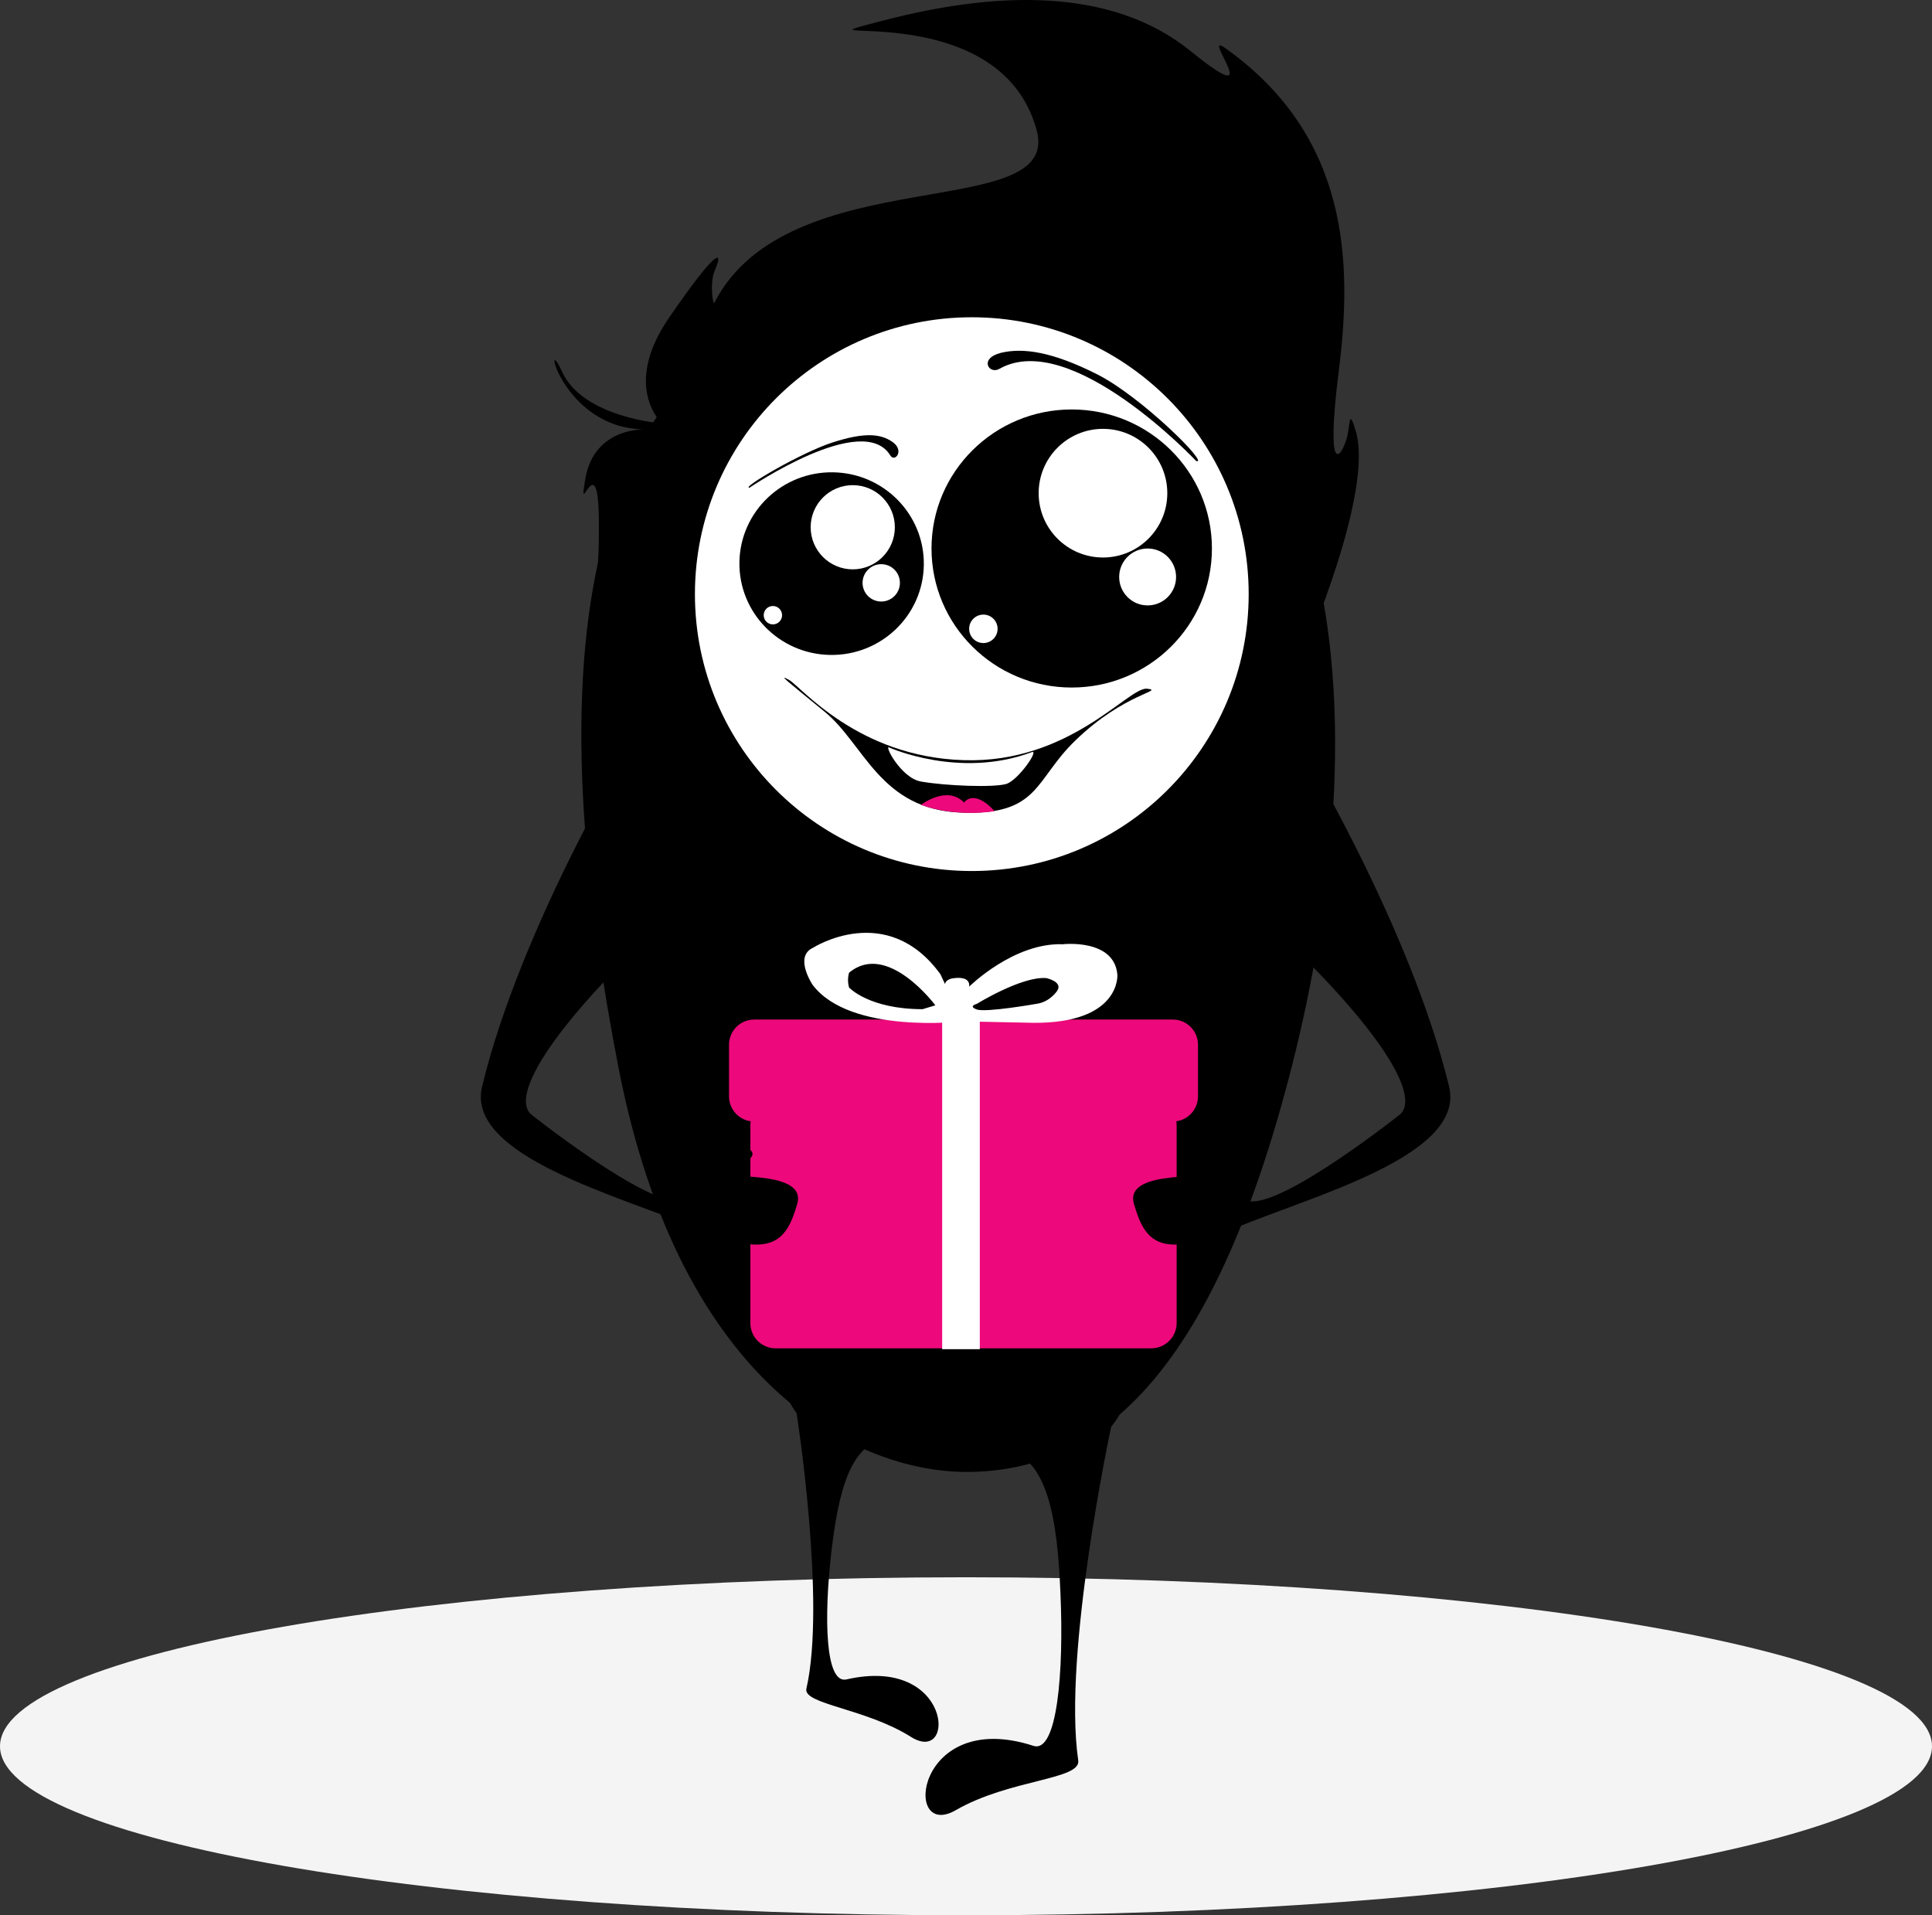 <?xml version="1.0" encoding="utf-8"?>
<!-- Generator: Adobe Illustrator 15.0.0, SVG Export Plug-In . SVG Version: 6.00 Build 0)  -->
<!DOCTYPE svg PUBLIC "-//W3C//DTD SVG 1.1//EN" "http://www.w3.org/Graphics/SVG/1.1/DTD/svg11.dtd">
<svg version="1.1" id="Слой_1" xmlns="http://www.w3.org/2000/svg" xmlns:xlink="http://www.w3.org/1999/xlink" x="0px" y="0px"
	 width="231px" height="229px" viewBox="0 -63.586 231 229" enable-background="new 0 -63.586 231 229" xml:space="preserve">
<rect x="0" y="-63.586" width="231" height="229" fill="#333333" stroke="none"/>
<g>
	<g>
		<g>
			<defs>
				<rect id="SVGID_1_" y="125" width="231" height="40.414"/>
			</defs>
			<clipPath id="SVGID_2_">
				<use xlink:href="#SVGID_1_"  overflow="visible"/>
			</clipPath>
			<path clip-path="url(#SVGID_2_)" fill="#F4F4F4" d="M115.5,165.414c63.789,0,115.5-9.047,115.5-20.207S179.289,125,115.5,125
				S0,134.047,0,145.207S51.711,165.414,115.5,165.414"/>
		</g>
	</g>
</g>
<g>
	<path d="M155.999,14.26c0,0,8.224-18.858,6.131-26.194c-0.92-3.226-0.673-0.603-1.134,0.85c-0.779,2.517-2.48,4.254-0.92-8.187
		c1.629-12.938,1.274-28.001-13.575-38.564c-3.155-2.233,5.387,8.082-4.149,0.355c-9.534-7.727-23.393-7.125-36.755-3.65
		c-13.362,3.473,13.894-3.581,18.36,13.149c3.013,11.201-29.738,3.296-38.564,20.629c-0.141,0.249-0.567-2.445,0.071-3.899
		c1.063-2.41,0.39-2.871-5.458,5.636c-5.707,8.293-0.851,12.654-0.851,12.654s-9.428-0.674-11.945-6.167
		c-2.516-5.495-0.071,7.017,10.102,6.876c0,0-6.167-0.391-7.302,5.777c-1.063,5.954,1.596-4.679,1.596,5.564
		c0,3.119,0,5.919-1.1,13.256C69.124,22.021,128.031,58.21,155.999,14.26z"/>
	<path d="M115.557,112.404c-12.618,0-34.169-9.676-41.648-48.559c-7.159-37.11-12.157-94.211,40.23-94.211
		c50.368,0,50.189,55.506,40.337,94.211C144.939,101.346,131.046,112.404,115.557,112.404"/>
	<path d="M132.854,107.017c0,0-5.813,27.08-3.935,39.876c0.353,2.338-8.189,2.232-14.64,5.954
		c-6.451,3.722-4.819-12.263,9.286-7.691c2.837,0.921,3.651-8.79,3.225-18.289c-0.353-8.437-1.416-16.694-7.089-17.155
		c-12.016-0.922-1.735-8.293,4.821-9.145C131.115,99.716,137.674,101.027,132.854,107.017z"/>
	<path d="M95.247,105.387c0,0,3.545,22.578,1.17,32.928c-0.427,1.879,7.053,2.34,12.511,5.777c5.459,3.438,4.929-9.783-7.727-6.876
		c-2.553,0.567-2.693-7.443-1.808-15.171c0.816-6.912,2.197-13.609,7.196-13.609c10.597-0.036,2.021-6.699-3.723-7.799
		C97.198,99.502,91.383,100.176,95.247,105.387z"/>
	<g>
		<g>
			<path fill="#ED097B" d="M137.674,97.625H92.73c-1.666,0-3.012-1.348-3.012-3.014V70.971c0-1.666,1.346-3.014,3.012-3.014h44.943
				c1.666,0,3.014,1.348,3.014,3.014v23.641C140.688,96.242,139.34,97.625,137.674,97.625z"/>
			<path fill="#ED097B" d="M140.227,70.509H90.179c-1.667,0-3.014-1.347-3.014-3.013v-6.167c0-1.666,1.347-3.013,3.014-3.013h50.048
				c1.666,0,3.011,1.347,3.011,3.013v6.167C143.237,69.162,141.892,70.509,140.227,70.509z"/>
		</g>
		<g>
			<rect x="112.65" y="58.316" fill="#FFFFFF" width="4.5" height="39.414"/>
			<path fill="#FFFFFF" d="M133.599,52.964c-0.354-4.359-6.524-3.651-6.524-3.651c-5.881-0.212-11.197,5.07-11.197,5.07
				c0.176-1.49-2.164-0.957-2.164-0.957c-0.531,0.177-0.709,0.425-0.709,0.672l-0.567-1.205c-6.414-8.825-15.238-3.154-15.238-3.154
				c-2.306,1.064-0.038,4.431-0.038,4.431c4.502,5.956,17.936,4.36,17.936,4.36l8.471,0.177
				C134.022,58.777,133.599,52.964,133.599,52.964z M110.311,57.076c-6.415,0-8.79-2.588-8.79-2.588c-0.284-0.922,0-1.772,0-1.772
				c4.572-3.829,10.315,3.899,10.315,3.899L110.311,57.076z M126.402,54.878c0,0-0.851,1.347-2.481,1.56
				c0,0-6.025,1.063-7.124,0.674c-1.1-0.391,0-0.674,0-0.674s5.281-3.26,8.224-3.084C125.021,53.318,127.147,53.779,126.402,54.878z
				"/>
		</g>
	</g>
	<path d="M155.289,25.211c0,0,13.326,21.939,17.97,41.115c2.021,8.33-16.692,13.15-25.697,16.979
		c-9.037,3.828-10.704,1.453-11.979-2.941c-1.275-4.396,10.066-2.765,9.818-3.864c-0.248-1.063-1.454-1.984-2.906-1.452
		c-1.454,0.566-2.339-1.171-0.638-1.348c1.735-0.178,5.458,0.992,6.451,5.352c1.027,4.359,15.665-6.699,18.997-9.322
		c2.94-2.304-3.332-11.59-16.127-23.287C145.896,41.586,154.014,32.797,155.289,25.211z"/>
	<path d="M75.61,25.211c0,0-13.327,21.939-17.97,41.115c-2.02,8.33,16.695,13.15,25.698,16.979
		c9.038,3.828,10.704,1.453,11.98-2.941c1.275-4.396-10.066-2.765-9.818-3.864c0.248-1.063,1.453-1.984,2.905-1.452
		c1.455,0.566,2.341-1.171,0.64-1.348c-1.737-0.178-5.459,0.992-6.45,5.352c-1.029,4.359-15.668-6.699-19-9.322
		c-2.941-2.304,3.332-11.59,16.127-23.287C85.003,41.586,76.886,32.797,75.61,25.211z"/>
	<g>
		<circle fill="#FFFFFF" cx="116.194" cy="7.453" r="33.105"/>
		<g>
			<path d="M89.612-5.271c0,0,13.572-9.216,16.834-3.864c0.531,0.886,1.738-0.567,0.285-1.595c-1.455-1.028-3.403-1.17-7.158,0.035
				C95.813-9.489,88.512-5.2,89.612-5.271z"/>
			<path d="M143.025-8.461c0,0-14.957-15.879-23.535-11.023c-1.24,0.708-2.48-1.24,0.18-1.914c2.657-0.638,6.13-0.141,11.481,2.552
				C136.504-16.153,144.692-7.966,143.025-8.461z"/>
			<g>
				<ellipse cx="128.14" cy="1.995" rx="16.764" ry="16.624"/>
				<ellipse fill="#FFFFFF" cx="131.878" cy="-4.619" rx="7.691" ry="7.691"/>
				<ellipse fill="#FFFFFF" cx="137.216" cy="5.398" rx="3.402" ry="3.402"/>
				<circle fill="#FFFFFF" cx="117.577" cy="11.6" r="1.701"/>
			</g>
			<g>
				<ellipse transform="matrix(-0.017 1 -1 -0.017 104.913 -95.562)" cx="99.43" cy="3.79" rx="10.918" ry="11.024"/>
				<ellipse fill="#FFFFFF" cx="101.96" cy="-0.545" rx="5.033" ry="5.033"/>
				<ellipse fill="#FFFFFF" cx="105.365" cy="6.103" rx="2.233" ry="2.233"/>
				<circle fill="#FFFFFF" cx="92.411" cy="9.97" r="1.099"/>
			</g>
		</g>
		<g>
			<path d="M94.325,17.696c1.382,0.745,8.152,9.216,20.877,9.606c12.725,0.426,19.743-8.791,21.94-8.542
				c2.197,0.248-2.694,0.495-8.578,6.202c-4.892,4.715-4.253,8.933-13.575,8.613c-9.747-0.318-11.626-8.152-16.376-12.051
				C94.076,17.803,92.943,16.953,94.325,17.696z"/>
			<path fill="#FFFFFF" d="M106.377,25.813c0,0,8.399,3.758,16.978,0.532c0.957-0.355-1.595,3.332-3.014,3.792
				c-1.418,0.461-7.266,0.249-10.243-0.283C107.687,29.429,105.561,25.246,106.377,25.813z"/>
			<path fill="#ED097B" d="M110.098,32.654c0,0,3.119-2.41,5.176-0.284c0,0,1.099-1.736,3.649,1.028
				C118.923,33.398,114.6,34.214,110.098,32.654z"/>
		</g>
	</g>
</g>
</svg>
